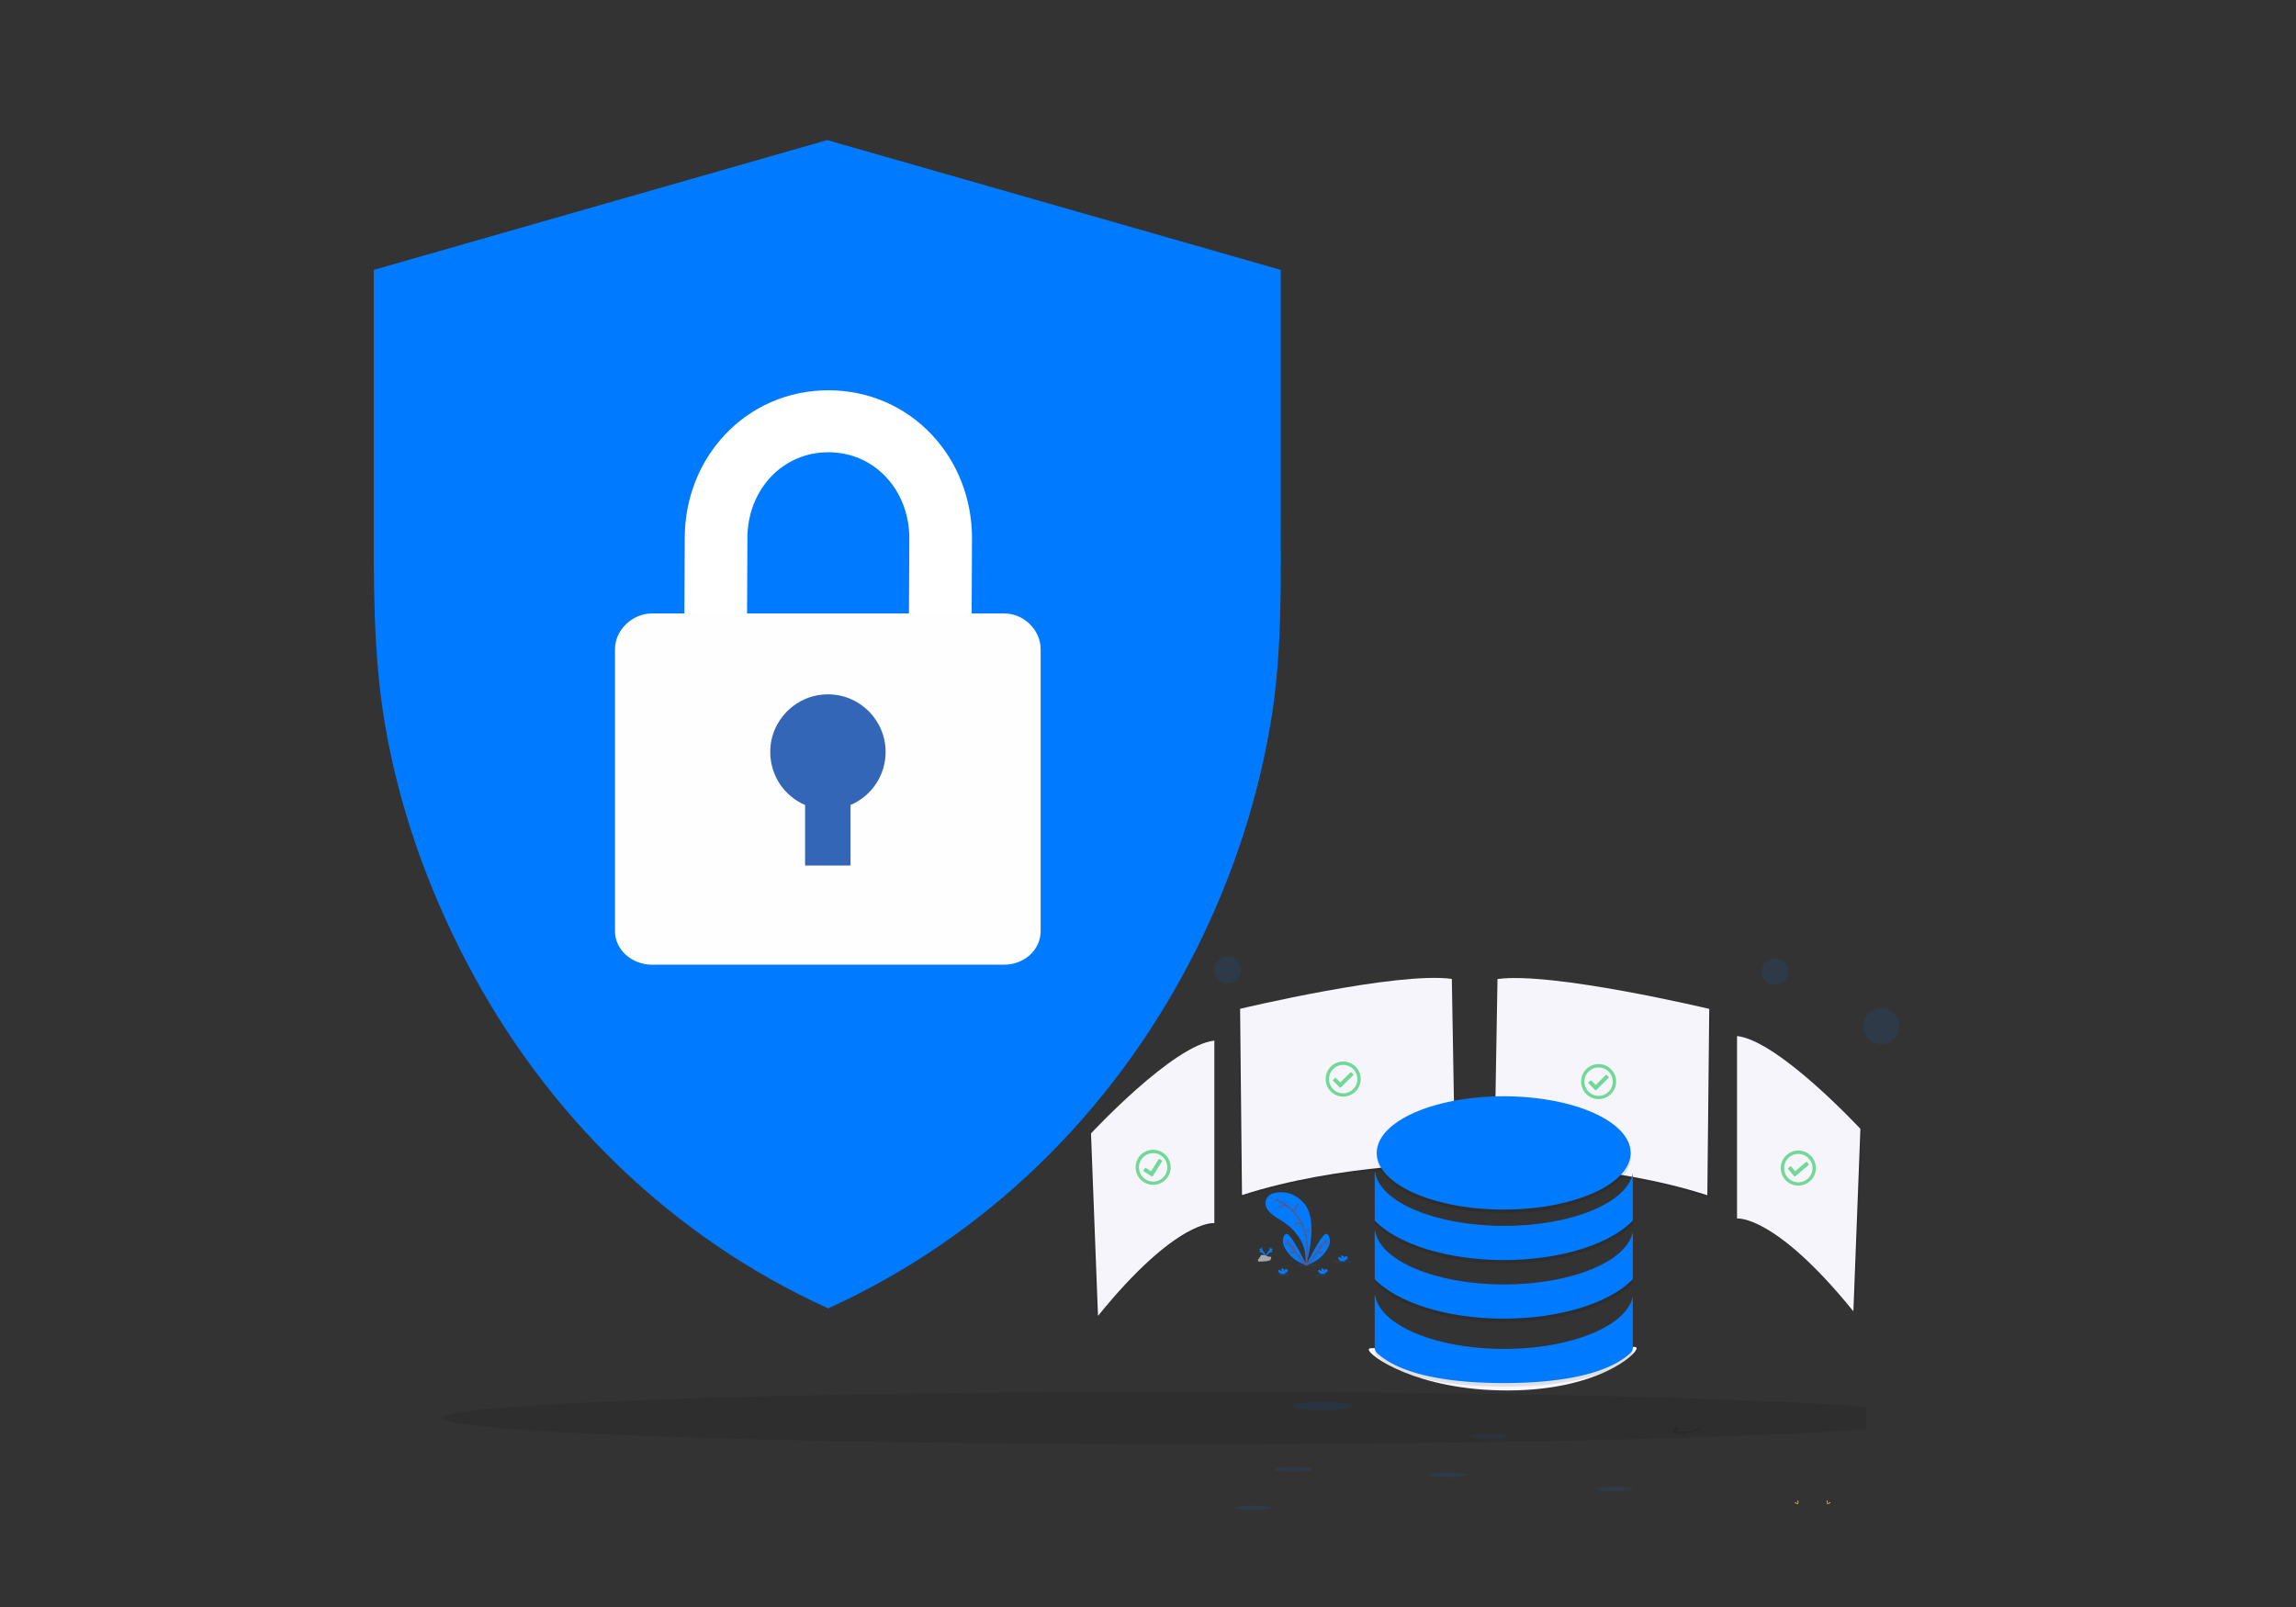 <svg width="1400" height="980" xmlns="http://www.w3.org/2000/svg">
 <rect width="100%" height="100%" fill="#333333" stroke="none"/>
 <defs>
  <clipPath id="animationMask_By9PvucrHu">
   <path id="svg_1" d="m51.049,11.048l340,0l0,280l-340,0l0,-280z"/>
  </clipPath>
 </defs>
 <title>server status</title>
 <g>
  <title>background</title>
  <rect fill="none" id="canvas_background" height="602" width="802" y="-1" x="-1"/>
 </g>
 <g>
  <title>Layer 1</title>
  <path id="svg_2" opacity="0.1" d="m914.134,598.582l-1.939,112.455s70.18,0 129.888,19.387l1.165,-113.636s-95.77,-22.857 -129.115,-18.207z"/>
  <path id="svg_3" fill="#f5f5fb" d="m913.116,597.055l-1.939,112.455s70.18,0 129.888,19.387l1.165,-113.636s-95.77,-22.857 -129.115,-18.207z"/>
  <path id="svg_4" opacity="0.1" d="m884.244,598.495l1.939,112.455s-70.18,0 -129.888,19.387l-1.165,-113.605s95.77,-22.888 129.115,-18.237z"/>
  <path id="svg_5" fill="#f5f5fb" d="m885.262,596.969l1.939,112.455s-70.18,0 -129.888,19.387l-1.165,-113.605s95.77,-22.888 129.115,-18.237z"/>
  <path id="svg_6" opacity="0.1" d="m1060.189,632.822l0,111.28s22.898,-2.712 70.954,56.609l4.269,-111.28s-50.02,-53.892 -75.223,-56.609z"/>
  <path id="svg_7" fill="#f5f5fb" d="m1059.171,631.804l0,111.28s22.898,-2.712 70.954,56.609l4.269,-111.28s-50.02,-53.892 -75.223,-56.609z"/>
  <path id="svg_8" opacity="0.1" d="m739.437,636.125l0,111.285s-22.898,-2.712 -70.954,56.609l-4.264,-111.28s50.015,-53.892 75.218,-56.614z"/>
  <path id="svg_9" fill="#f5f5fb" d="m740.454,634.598l0,111.285s-22.898,-2.712 -70.954,56.609l-4.264,-111.28s50.015,-53.892 75.218,-56.614z"/>
  <path id="svg_10" fill="#f7f7fd" d="m997.931,822.246c0,3.791 -24.074,25.697 -78.871,25.697s-84.469,-21.143 -84.469,-24.934s30.689,5.597 85.486,5.597s77.854,-10.157 77.854,-6.361z"/>
  <path id="svg_11" opacity="0.1" fill="#007bff" d="m824.674,769.234a5.831,0.799 0 0 1 -5.831,0.799a5.831,0.799 0 0 1 -5.831,-0.799a5.831,0.799 0 0 1 5.831,-0.799a5.831,0.799 0 0 1 5.831,0.799z"/>
  <path id="svg_12" opacity="0.1" fill="#007bff" d="m802.34,771.498a5.831,0.799 0 0 1 -5.831,0.799a5.831,0.799 0 0 1 -5.831,-0.799a5.831,0.799 0 0 1 5.831,-0.799a5.831,0.799 0 0 1 5.831,0.799z"/>
  <path id="svg_13" opacity="0.1" fill="#007bff" d="m776.043,768.435a5.831,0.799 0 0 1 -5.831,0.799a5.831,0.799 0 0 1 -5.831,-0.799a5.831,0.799 0 0 1 5.831,-0.799a5.831,0.799 0 0 1 5.831,0.799z"/>
  <path id="svg_14" opacity="0.1" fill="#007bff" d="m809.591,777.945a4.142,0.57 0 0 1 -4.142,0.57a4.142,0.57 0 0 1 -4.142,-0.57a4.142,0.57 0 0 1 4.142,-0.57a4.142,0.57 0 0 1 4.142,0.57z"/>
  <path id="svg_15" opacity="0.1" fill="#007bff" d="m786.413,777.376a4.142,0.57 0 0 1 -4.142,0.57a4.142,0.57 0 0 1 -4.142,-0.57a4.142,0.57 0 0 1 4.142,-0.57a4.142,0.57 0 0 1 4.142,0.57z"/>
  <path id="svg_16" fill="#007bff" d="m796.387,771.32s8.172,-26.801 -1.282,-37.533c-7.073,-8.03 -15.113,-7.088 -18.675,-6.071a6.646,6.646 0 0 0 -4.29,3.562c-1.257,2.712 -1.018,7.124 7.846,12.253c14.853,8.6 15.774,20.4 15.774,20.4l0.626,7.388z"/>
  <path id="svg_17" stroke-miterlimit="10" stroke="#565987" fill="none" d="m777.692,731.513s24.099,7.536 18.695,39.807"/>
  <path id="svg_18" stroke-miterlimit="10" stroke="#565987" fill="none" d="m791.766,734.215s-3.318,2.234 -2.264,5.597"/>
  <path id="svg_19" stroke-miterlimit="10" stroke="#565987" fill="none" d="m780.109,736.205s2.035,-2.066 4.493,-0.926"/>
  <path id="svg_20" stroke-miterlimit="10" stroke="#565987" fill="none" d="m789.66,746.58s3.562,-1.806 4.483,0.458"/>
  <path id="svg_21" stroke-miterlimit="10" stroke="#565987" fill="none" d="m798.448,750.351s-2.677,-0.214 -2.722,1.063"/>
  <path id="svg_22" fill="#007bff" d="m796.718,771.534s-9.577,-19.479 -12.212,-19.051c-1.247,0.204 -1.822,1.43 -2.086,2.666a7.836,7.836 0 0 0 0.509,4.742c1.379,3.114 5.027,9.042 13.79,11.642z"/>
  <path id="svg_23" stroke-miterlimit="10" stroke="#565987" fill="none" d="m784.571,756.177s10.05,14.573 11.994,15.215"/>
  <path id="svg_24" stroke-miterlimit="10" stroke="#565987" fill="none" d="m783.661,758.452l2.346,0"/>
  <path id="svg_25" stroke-miterlimit="10" stroke="#565987" fill="none" d="m786.469,763.784l3.674,0.158"/>
  <path id="svg_26" stroke-miterlimit="10" stroke="#565987" fill="none" d="m788.708,759.52l-0.402,1.913"/>
  <path id="svg_27" stroke-miterlimit="10" stroke="#565987" fill="none" d="m792.616,765.346l-0.071,1.74"/>
  <path id="svg_28" fill="#007bff" d="m796.433,771.534s9.571,-19.479 12.212,-19.051c1.252,0.204 1.827,1.43 2.086,2.666a7.872,7.872 0 0 1 -0.509,4.742c-1.379,3.114 -5.027,9.042 -13.79,11.642z"/>
  <path id="svg_29" stroke-miterlimit="10" stroke="#565987" fill="none" d="m808.564,756.177s-10.05,14.573 -11.988,15.215"/>
  <path id="svg_30" stroke-miterlimit="10" stroke="#565987" fill="none" d="m809.49,758.452l-2.346,0"/>
  <path id="svg_31" stroke-miterlimit="10" stroke="#565987" fill="none" d="m806.681,763.784l-3.679,0.158"/>
  <path id="svg_32" stroke-miterlimit="10" stroke="#565987" fill="none" d="m804.442,759.52l0.402,1.913"/>
  <path id="svg_33" stroke-miterlimit="10" stroke="#565987" fill="none" d="m800.534,765.346l0.071,1.74"/>
  <path id="svg_34" fill="#007bff" d="m779.992,776.083a1.659,1.659 0 0 1 -0.544,-0.824a0.723,0.723 0 0 1 0.382,-0.835c0.346,-0.137 0.723,0.107 1.018,0.351a1.343,1.343 0 0 0 0.977,0.473a1.496,1.496 0 0 1 -0.463,-1.394a0.641,0.641 0 0 1 0.132,-0.285c0.193,-0.209 0.544,-0.117 0.779,0.046c0.738,0.509 0.941,1.527 0.946,2.427a4.356,4.356 0 0 0 0,-1.018a1.018,1.018 0 0 1 0.377,-0.885a1.15,1.15 0 0 1 0.57,-0.137a1.191,1.191 0 0 1 0.931,0.265a0.936,0.936 0 0 1 -0.036,1.145a3.638,3.638 0 0 1 -0.962,0.768a2.071,2.071 0 0 0 -0.687,0.656a0.478,0.478 0 0 0 -0.051,0.117l-2.086,0a6.055,6.055 0 0 1 -1.282,-0.87z"/>
  <path id="svg_35" fill="#007bff" d="m816.476,768.237a1.649,1.649 0 0 1 -0.544,-0.819a0.728,0.728 0 0 1 0.382,-0.84a1.069,1.069 0 0 1 1.018,0.356a1.318,1.318 0 0 0 0.977,0.468a1.491,1.491 0 0 1 -0.463,-1.394a0.57,0.57 0 0 1 0.132,-0.28c0.193,-0.209 0.544,-0.122 0.779,0.041c0.738,0.509 0.941,1.527 0.946,2.432a4.396,4.396 0 0 0 0,-1.018a1.018,1.018 0 0 1 0.377,-0.885a1.094,1.094 0 0 1 0.57,-0.132a1.17,1.17 0 0 1 0.931,0.265a0.926,0.926 0 0 1 -0.036,1.14a3.638,3.638 0 0 1 -0.962,0.768a2.122,2.122 0 0 0 -0.687,0.656a0.478,0.478 0 0 0 -0.051,0.117l-2.086,0a5.872,5.872 0 0 1 -1.282,-0.875z"/>
  <path id="svg_36" fill="#007bff" d="m804.315,776.083a1.659,1.659 0 0 1 -0.544,-0.824a0.728,0.728 0 0 1 0.382,-0.835c0.351,-0.137 0.723,0.107 1.018,0.351a1.348,1.348 0 0 0 0.977,0.473a1.491,1.491 0 0 1 -0.458,-1.394a0.58,0.58 0 0 1 0.127,-0.285c0.193,-0.209 0.544,-0.117 0.779,0.046c0.738,0.509 0.946,1.527 0.952,2.427a4.666,4.666 0 0 0 0,-1.018a1.018,1.018 0 0 1 0.377,-0.885a1.527,1.527 0 0 1 1.501,0.127a0.926,0.926 0 0 1 -0.036,1.145a3.562,3.562 0 0 1 -0.962,0.768a2.168,2.168 0 0 0 -0.687,0.656a0.814,0.814 0 0 0 -0.051,0.117l-2.081,0a5.959,5.959 0 0 1 -1.292,-0.87z"/>
  <path id="svg_37" fill="#007bff" d="m769.815,760.227s-0.779,1.018 0.361,2.544s2.086,2.844 1.705,3.806c0,0 -1.725,-2.865 -3.124,-2.906s-0.468,-1.725 1.058,-3.445z"/>
  <path id="svg_38" opacity="0.1" d="m769.815,760.227a1.201,1.201 0 0 0 -0.158,0.321c-1.369,1.603 -2.096,3.104 -0.784,3.14c1.226,0.036 2.697,2.229 3.053,2.778a0.931,0.931 0 0 1 -0.041,0.127s-1.725,-2.865 -3.124,-2.906s-0.473,-1.74 1.053,-3.46z"/>
  <path id="svg_39" fill="#ffd037" d="m768.38,761.525c0,0.361 0.041,0.651 0.092,0.651s0.086,-0.29 0.086,-0.651s-0.046,-0.188 -0.097,-0.188s-0.081,-0.168 -0.081,0.188z"/>
  <path id="svg_40" fill="#ffd037" d="m767.881,761.957c0.315,0.173 0.59,0.275 0.616,0.229s-0.214,-0.219 -0.509,-0.387s-0.193,-0.051 -0.214,0s-0.209,0.01 0.107,0.158z"/>
  <path id="svg_41" fill="#007bff" d="m773.957,760.227s0.784,1.018 -0.361,2.544s-2.081,2.844 -1.7,3.806c0,0 1.72,-2.865 3.124,-2.906s0.478,-1.725 -1.063,-3.445z"/>
  <path id="svg_42" opacity="0.1" d="m773.957,760.227a1.201,1.201 0 0 1 0.158,0.321c1.369,1.603 2.096,3.104 0.784,3.14c-1.226,0.036 -2.692,2.229 -3.053,2.778a0.931,0.931 0 0 0 0.041,0.127s1.72,-2.865 3.124,-2.906s0.488,-1.74 -1.053,-3.46z"/>
  <path id="svg_43" fill="#ffd037" d="m775.412,761.525c0,0.361 -0.036,0.651 -0.086,0.651s-0.092,-0.29 -0.092,-0.651s0.051,-0.188 0.102,-0.188s0.076,-0.168 0.076,0.188z"/>
  <path id="svg_44" fill="#ffd037" d="m775.921,761.957c-0.315,0.173 -0.59,0.275 -0.611,0.229s0.209,-0.219 0.509,-0.387s0.193,-0.051 0.219,0s0.183,0.01 -0.117,0.158z"/>
  <path id="svg_45" fill="#a8a8a8" d="m775.163,766.461s-2.188,-0.066 -2.844,-0.534s-3.358,-1.018 -3.521,-0.28s-3.282,3.74 -0.819,3.76s5.73,-0.387 6.386,-0.784s0.799,-2.163 0.799,-2.163z"/>
  <path id="svg_46" opacity="0.2" d="m767.937,769.142c2.463,0 5.73,-0.382 6.386,-0.784c0.509,-0.305 0.697,-1.399 0.763,-1.903l0.076,0s-0.142,1.761 -0.799,2.163s-3.918,0.804 -6.386,0.784c-0.707,0 -0.957,-0.26 -0.941,-0.636c0.097,0.234 0.371,0.371 0.901,0.377z"/>
  <path id="svg_47" opacity="0.1" fill="#007bff" d="m824.317,857.453a17.667,2.61 0 0 1 -17.667,2.61a17.667,2.61 0 0 1 -17.667,-2.61a17.667,2.61 0 0 1 17.667,-2.61a17.667,2.61 0 0 1 17.667,2.61z"/>
  <path id="svg_48" opacity="0.1" fill="#007bff" d="m919.579,876a11.698,1.308 0 0 1 -11.698,1.308a11.698,1.308 0 0 1 -11.698,-1.308a11.698,1.308 0 0 1 11.698,-1.308a11.698,1.308 0 0 1 11.698,1.308z"/>
  <path id="svg_49" opacity="0.1" fill="#007bff" d="m995.901,908.058a11.698,1.308 0 0 1 -11.698,1.308a11.698,1.308 0 0 1 -11.698,-1.308a11.698,1.308 0 0 1 11.698,-1.308a11.698,1.308 0 0 1 11.698,1.308z"/>
  <path id="svg_50" opacity="0.1" fill="#007bff" d="m894.925,899.428a11.698,1.308 0 0 1 -11.698,1.308a11.698,1.308 0 0 1 -11.698,-1.308a11.698,1.308 0 0 1 11.698,-1.308a11.698,1.308 0 0 1 11.698,1.308z"/>
  <path id="svg_51" opacity="0.1" fill="#007bff" d="m800.295,896.034a11.698,1.308 0 0 1 -11.698,1.308a11.698,1.308 0 0 1 -11.698,-1.308a11.698,1.308 0 0 1 11.698,-1.308a11.698,1.308 0 0 1 11.698,1.308z"/>
  <path id="svg_52" opacity="0.1" fill="#007bff" d="m775.636,919.461a11.698,1.308 0 0 1 -11.698,1.308a11.698,1.308 0 0 1 -11.698,-1.308a11.698,1.308 0 0 1 11.698,-1.308a11.698,1.308 0 0 1 11.698,1.308z"/>
  <g id="svg_53" transform="matrix(0.509,0,0,0.509,479.319,544.583) " opacity="0.1">
   <path id="svg_54" d="m1012.05,315.491a152.12,67.89 0 0 1 -152.12,67.89a152.12,67.89 0 0 1 -152.12,-67.89a152.12,67.89 0 0 1 152.12,-67.89a152.12,67.89 0 0 1 152.12,67.89z"/>
   <path id="svg_55" d="m1014.69,339.761c-6.73,35.4 -73.23,63.19 -154.29,63.19c-81.77,0 -148.73,-28.28 -154.47,-64.11l-0.57,0l0,57.69c26.74,27.94 85.94,47.37 154.66,47.37s127.92,-19.43 154.67,-47.37l0,-56.77z"/>
   <path id="svg_56" d="m1014.69,409.961c-6.73,35.39 -73.23,63.19 -154.29,63.19c-81.77,0 -148.73,-28.28 -154.47,-64.12l-0.57,0l0,57.7c26.74,27.94 85.94,47.36 154.66,47.36s127.92,-19.42 154.67,-47.36l0,-56.77z"/>
   <path id="svg_57" d="m1014.69,487.171c-6.73,35.4 -73.23,63.19 -154.29,63.19c-81.77,0 -148.73,-28.27 -154.47,-64.11l-0.57,0l0,62.22a9.59,9.59 0 0 0 3.08,7.06c28,25.71 85.39,35.78 151.58,35.78s123.55,-10.07 151.59,-35.78a9.59,9.59 0 0 0 3.08,-7.06l0,-61.3z"/>
  </g>
  <path id="svg_58" fill="#007bff" d="m994.298,703.084a77.406,34.546 0 0 1 -77.406,34.546a77.406,34.546 0 0 1 -77.406,-34.546a77.406,34.546 0 0 1 77.406,-34.546a77.406,34.546 0 0 1 77.406,34.546z"/>
  <path id="svg_59" fill="#007bff" d="m995.641,715.434c-3.425,18.013 -37.263,32.154 -78.51,32.154c-41.608,0 -75.681,-14.39 -78.602,-32.622l-0.29,0l0,29.355c13.607,14.217 43.73,24.104 78.698,24.104s65.092,-9.887 78.703,-24.104l0,-28.887z"/>
  <path id="svg_60" fill="#007bff" d="m995.641,751.155c-3.425,18.008 -37.263,32.154 -78.51,32.154c-41.608,0 -75.681,-14.39 -78.602,-32.627l-0.29,0l0,29.36c13.607,14.217 43.73,24.099 78.698,24.099s65.092,-9.882 78.703,-24.099l0,-28.887z"/>
  <path id="svg_61" fill="#007bff" d="m995.641,790.443c-3.425,18.013 -37.263,32.154 -78.51,32.154c-41.608,0 -75.681,-14.385 -78.602,-32.622l-0.29,0l0,31.66a4.88,4.88 0 0 0 1.567,3.592c14.248,13.082 43.45,18.207 77.131,18.207s62.868,-5.124 77.136,-18.207a4.88,4.88 0 0 0 1.567,-3.592l0,-31.192z"/>
  <path id="svg_62" opacity="0.1" d="m1020.168,873.878l6.142,0.595l8.518,-1.984l2.575,-2.575l-0.209,-0.626l-2.366,1.817s-4.361,2.376 -6.539,1.979l-6.147,0l1.191,-1.583l-1.069,-1.649a2.544,2.544 0 0 0 -1.018,0.616a2.595,2.595 0 0 0 -0.702,1.231l-0.377,2.178z"/>
  <path id="svg_63" opacity="0.1" fill="#007bff" d="m684.919,594.257a11.006,11.006 0 0 1 -11.006,11.006a11.006,11.006 0 0 1 -11.006,-11.006a11.006,11.006 0 0 1 11.006,-11.006a11.006,11.006 0 0 1 11.006,11.006z"/>
  <path id="svg_64" opacity="0.1" fill="#007bff" d="m1158.147,625.805a11.006,11.006 0 0 1 -11.006,11.006a11.006,11.006 0 0 1 -11.006,-11.006a11.006,11.006 0 0 1 11.006,-11.006a11.006,11.006 0 0 1 11.006,11.006z"/>
  <path id="svg_65" opacity="0.1" fill="#007bff" d="m674.274,637.28a8.142,8.142 0 0 1 -8.142,8.142a8.142,8.142 0 0 1 -8.142,-8.142a8.142,8.142 0 0 1 8.142,-8.142a8.142,8.142 0 0 1 8.142,8.142z"/>
  <path id="svg_66" opacity="0.1" fill="#007bff" d="m756.707,591.483a8.142,8.142 0 0 1 -8.142,8.142a8.142,8.142 0 0 1 -8.142,-8.142a8.142,8.142 0 0 1 8.142,-8.142a8.142,8.142 0 0 1 8.142,8.142z"/>
  <path id="svg_67" opacity="0.1" fill="#007bff" d="m1090.511,592.501a8.142,8.142 0 0 1 -8.142,8.142a8.142,8.142 0 0 1 -8.142,-8.142a8.142,8.142 0 0 1 8.142,-8.142a8.142,8.142 0 0 1 8.142,8.142z"/>
  <path id="svg_68" fill="#ffd037" d="m1114.457,915.568c0,0.936 -0.107,1.7 -0.234,1.7s-0.234,-0.763 -0.234,-1.7s0.132,-0.509 0.26,-0.509s0.209,-0.433 0.209,0.509z"/>
  <path id="svg_69" fill="#ffd037" d="m1115.76,916.688c-0.824,0.448 -1.527,0.717 -1.608,0.606s0.56,-0.57 1.379,-1.018s0.509,-0.122 0.565,0s0.488,-0.036 -0.336,0.412z"/>
  <path id="svg_70" fill="#ffd037" d="m1096.113,915.568c0,0.936 0.107,1.7 0.239,1.7s0.234,-0.763 0.234,-1.7s-0.132,-0.509 -0.265,-0.509s-0.209,-0.433 -0.209,0.509z"/>
  <path id="svg_71" fill="#ffd037" d="m1094.816,916.688c0.824,0.448 1.527,0.717 1.603,0.606s-0.555,-0.57 -1.379,-1.018s-0.509,-0.122 -0.56,0s-0.488,-0.036 0.336,0.412z"/>
  <path id="svg_72" opacity="0.7" fill="#3acc6c" d="m819.015,647.35a10.686,10.686 0 1 0 10.686,10.686a10.686,10.686 0 0 0 -10.686,-10.686zm0,2.071a8.65,8.65 0 1 1 -8.65,8.65a8.65,8.65 0 0 1 8.65,-8.65m6.05,5.623l-0.972,-0.982a0.509,0.509 0 0 0 -0.733,0l-6.106,6.05l-2.575,-2.615a0.509,0.509 0 0 0 -0.733,0l-0.977,0.972a0.509,0.509 0 0 0 0,0.733l3.918,3.949a0.509,0.509 0 0 0 0.733,0l7.444,-7.388a0.509,0.509 0 0 0 0,-0.733l0,0.015z"/>
  <path id="svg_73" opacity="0.7" fill="#3acc6c" d="m700.718,701.45a10.686,10.686 0 1 0 12.833,8.019a10.686,10.686 0 0 0 -12.833,-8.019zm0.468,2.035a8.65,8.65 0 1 1 -6.467,10.35a8.65,8.65 0 0 1 6.467,-10.35m7.159,4.122l-1.17,-0.753a0.509,0.509 0 0 0 -0.712,0.163l-4.58,7.266l-3.099,-1.959a0.509,0.509 0 0 0 -0.712,0.163l-0.738,1.17a0.509,0.509 0 0 0 0.163,0.712l4.702,2.967a0.509,0.509 0 0 0 0.717,-0.163l5.597,-8.869a0.509,0.509 0 0 0 -0.158,-0.712l-0.01,0.015z"/>
  <path id="svg_74" opacity="0.7" fill="#3acc6c" d="m974.758,648.897a10.686,10.686 0 1 0 10.686,10.686a10.686,10.686 0 0 0 -10.686,-10.686zm0,2.071a8.65,8.65 0 1 1 -8.65,8.65a8.65,8.65 0 0 1 8.65,-8.65m6.05,5.623l-0.972,-0.982a0.509,0.509 0 0 0 -0.733,0l-6.106,6.05l-2.58,-2.6a0.509,0.509 0 0 0 -0.733,0l-0.972,0.982a0.509,0.509 0 0 0 0,0.733l3.918,3.949a0.509,0.509 0 0 0 0.733,0l7.444,-7.388a0.509,0.509 0 0 0 0,-0.733l0,-0.01z"/>
  <path id="svg_75" opacity="0.7" fill="#3acc6c" d="m1097.355,701.669a10.686,10.686 0 1 0 9.826,11.495a10.686,10.686 0 0 0 -9.826,-11.495zm-0.163,2.061a8.65,8.65 0 1 1 -9.271,7.938a8.625,8.625 0 0 1 9.271,-7.938m5.597,6.076l-0.896,-1.053a0.509,0.509 0 0 0 -0.728,-0.061l-6.549,5.562l-2.371,-2.794a0.509,0.509 0 0 0 -0.733,-0.061l-1.053,0.896a0.509,0.509 0 0 0 -0.056,0.728l3.598,4.239a0.509,0.509 0 0 0 0.728,0.061l7.999,-6.788a0.509,0.509 0 0 0 0.061,-0.728z"/>
  <g id="svg_76" transform="matrix(3.5,0,0,3.5,-230.755,-77.571) ">
   <g id="svg_77" clip-path="url(#animationMask_By9PvucrHu)">
    <g id="svg_78">
     <g id="svg_79" opacity="0.1" transform="matrix(1.363,0,0,1.363,-33.449,-92.168) ">
      <g id="svg_80" transform="matrix(1,0,0,1,187.664,257.048) ">
       <path id="svg_81" d="m37.445,8.104m95.6,0c0,1.857 -42.802,3.364 -95.601,3.364c-52.797,0 -95.599,-1.507 -95.599,-3.364c0,-1.858 42.802,-3.364 95.599,-3.364c52.799,0 95.601,1.506 95.601,3.364z" fill="rgb(0,0,0)"/>
      </g>
     </g>
     <g id="svg_82" transform="matrix(0.4,0,0,0.4,79.4,35.1) ">
      <g id="svg_83" transform="matrix(1,0,0,1,199.199,255.5) ">
       <path id="svg_84" d="m127.623,27.62m-7200.199,-7129.5c0,0 14400,0 14400,0c0,0 0,14400 0,14400c0,0 -14400,0 -14400,0c0,0 0,-14400 0,-14400zm7200.199,7129.5m-7200.199,7270.5c0,0 14400,0 14400,0c0,0 0,-14400 0,-14400c0,0 -14400,0 -14400,0c0,0 0,14400 0,14400zm7200.199,-7270.5m-197.699,-197.907c0,0 0,102.768 0,102.768c0,31.918 -0.489,63.657 4.883,95.245c6.141,36.103 18.494,70.884 35.407,103.321c34.63,66.414 89.265,120.024 157.598,151.021c68.336,-30.997 122.966,-84.607 157.596,-151.021c16.912,-32.437 28.889,-67.218 35.03,-103.321c5.373,-31.588 4.486,-63.327 4.486,-95.245c0,0 0,-102.768 0,-102.768c0,0 -197.501,-56.541 -197.501,-56.541c0,0 -197.499,56.541 -197.499,56.541z" fill="#007bff"/>
       <g id="svg_85"/>
      </g>
     </g>
     <g id="svg_86" transform="matrix(0.72,0,0,0.72,-555.5,-221.84) ">
      <g id="svg_87" transform="matrix(1.011,0,0,1,992.5,492.487) ">
       <path id="svg_88" d="m70.136,15.341m-27,16.355c0,0 0.25,-55.067 0.25,-55.067c0,-15.592 11.501,-28.275 26.874,-28.275c15.373,0 26.876,12.683 26.876,28.275c0,0 -0.25,55.067 -0.25,55.067" stroke-width="15" stroke="rgb(255,255,255)" stroke-miterlimit="4" fill-opacity="0"/>
      </g>
     </g>
     <g id="svg_89" transform="matrix(0.72,0,0,0.72,-555.5,-227.6) ">
      <g id="svg_90" transform="matrix(1,0,0,1,992.5,491.987) ">
       <path id="svg_91" d="m70.901,15.344m42.695,-11.987c0,0 -85.258,0 -85.258,0c-4.69,0 -8.937,3.966 -8.937,8.654c0,0 0,68.205 0,68.205c0,4.689 4.247,8.141 8.937,8.141c0,0 85.258,0 85.258,0c4.689,0 8.805,-3.452 8.805,-8.141c0,0 0,-68.206 0,-68.206c0,-4.687 -4.116,-8.653 -8.805,-8.653z" fill="rgb(254,254,255)"/>
      </g>
      <g id="svg_92" transform="matrix(1,0,0,1,992.5,491.987) ">
       <path id="svg_93" d="m70.901,15.344m5.5,34.361c0,0 0,14.652 0,14.652c0,0 -11,0 -11,0c0,0 0,-14.652 0,-14.652c-5,-2.123 -8.429,-7.068 -8.429,-12.831c0,-7.698 6.269,-13.939 13.967,-13.939c7.698,0 13.943,6.241 13.943,13.939c0,5.763 -3.481,10.708 -8.481,12.831z" fill="rgb(52,102,183)"/>
      </g>
     </g>
    </g>
    <g id="svg_94" transform="matrix(1,0,0,1,236.228,204.384) ">
     <g id="svg_95"/>
    </g>
   </g>
  </g>
  <path id="svg_96" fill=" rgb(245, 245, 251)" d="m974.54,439.301"/>
 </g>
</svg>